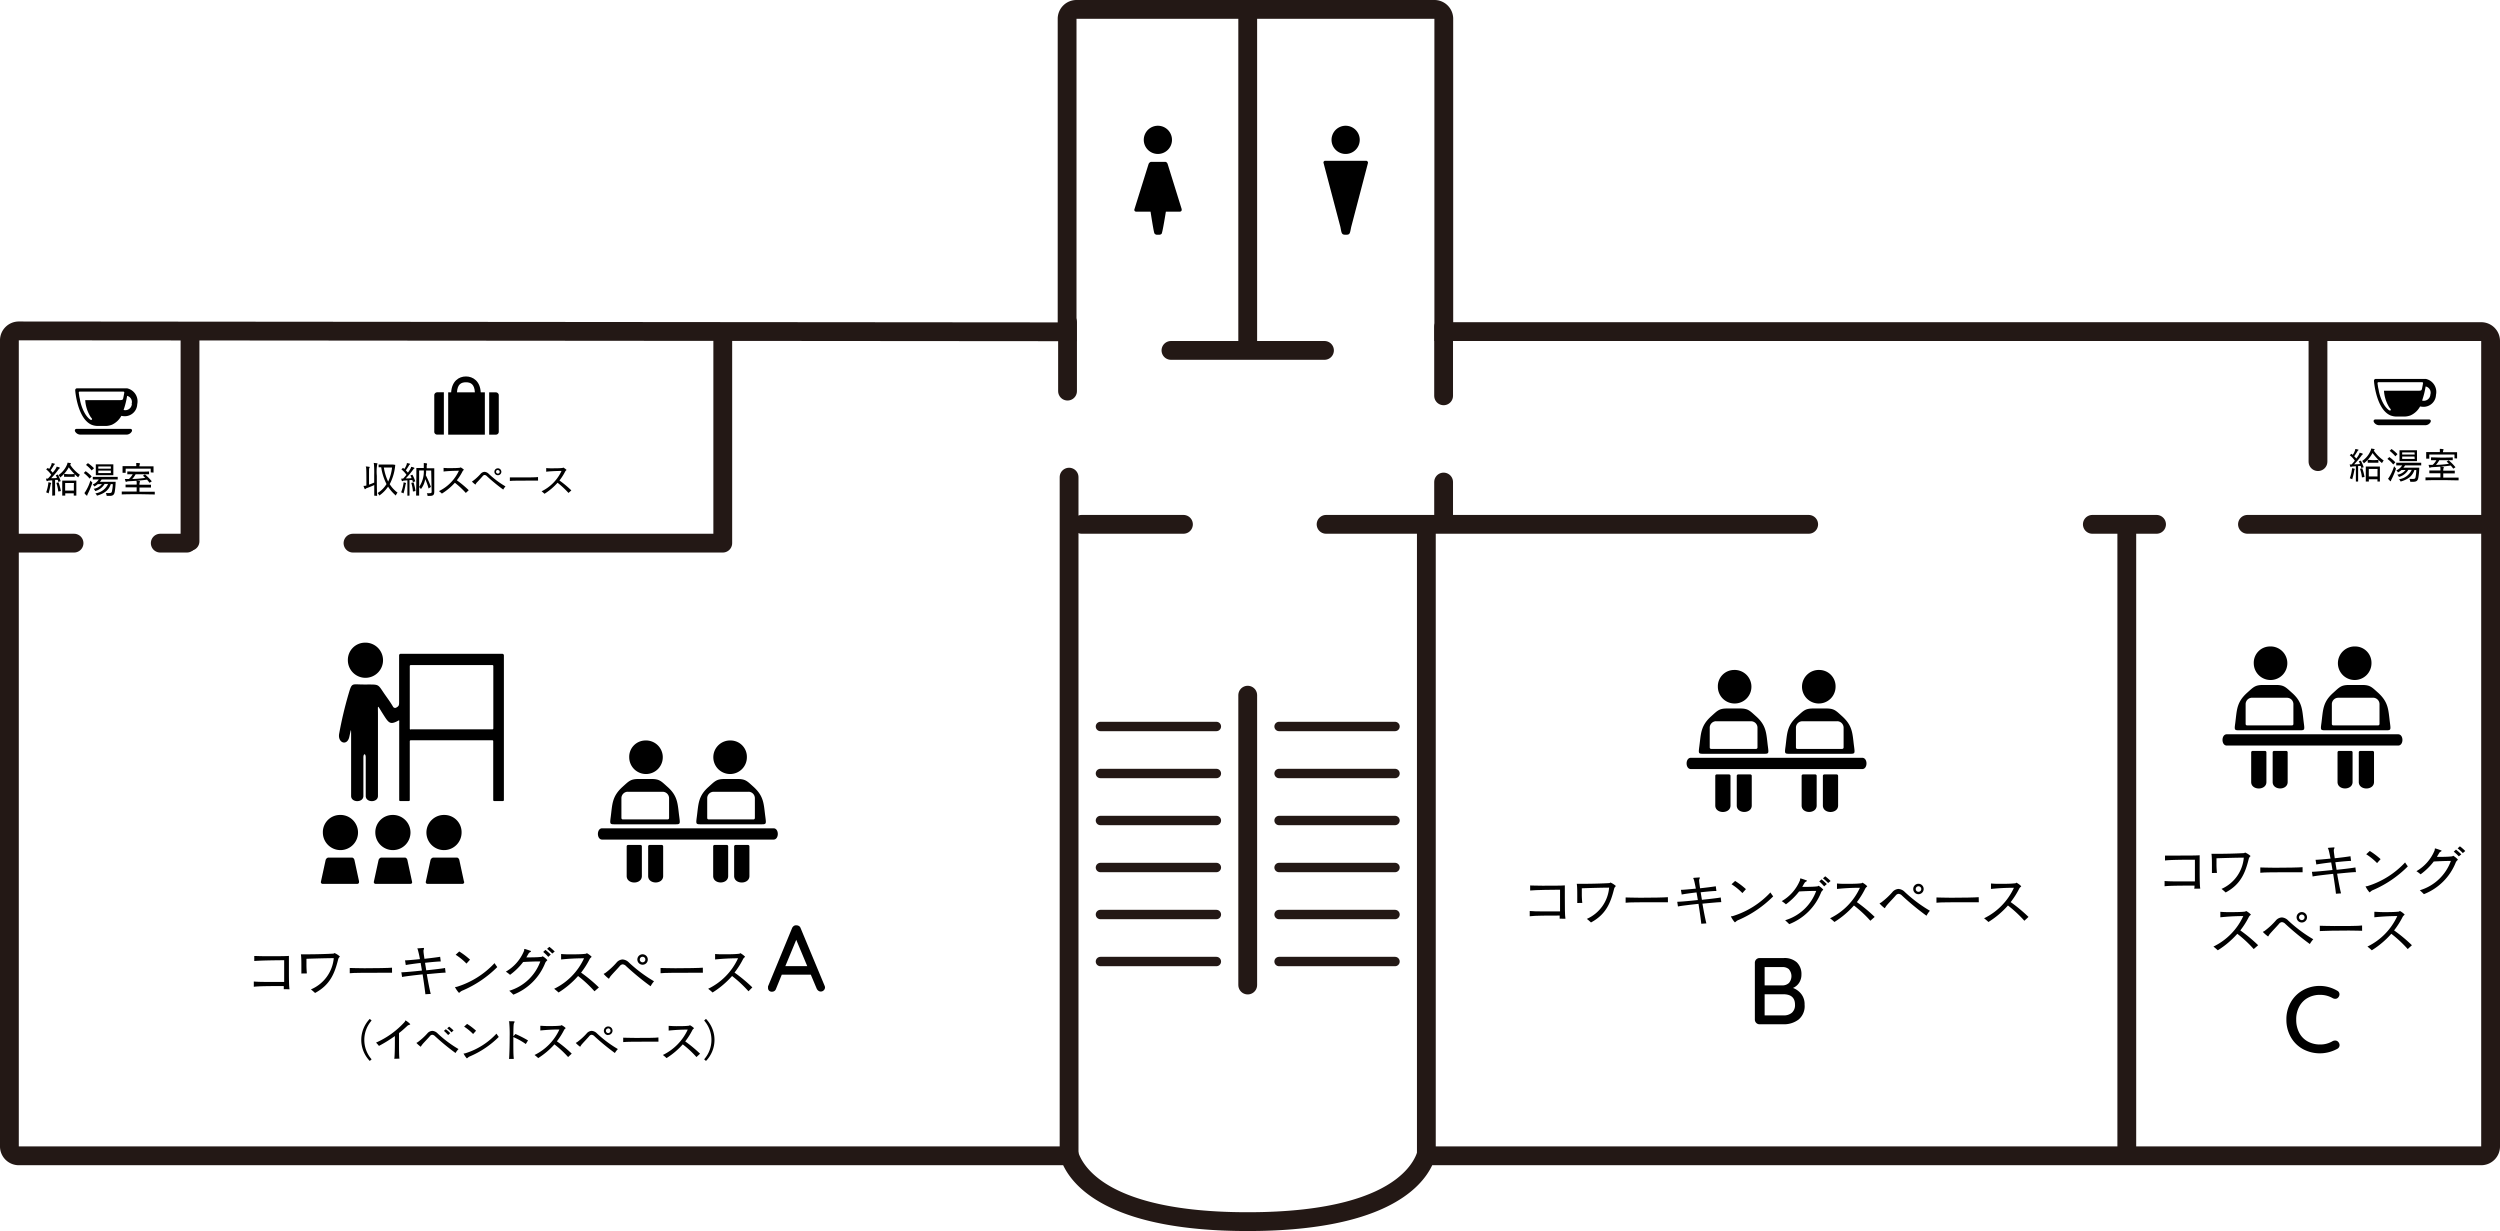 <svg viewBox="0 0 531.81 261.87" xmlns="http://www.w3.org/2000/svg"><path d="m305.13 4v68.54h222.68v171.33h-226.06s-.73 14-36.33 14-36.33-14-36.33-14h-225.09v-171.48l225 .19v-68.58h76.11m0-4h-76.11a4 4 0 0 0 -4 4v64.58l-221-.19a4 4 0 0 0 -4 4v171.48a4 4 0 0 0 4 4h222.16c2.53 5.29 11 14 39.26 14s36.73-8.71 39.25-14h223.14a4 4 0 0 0 4-4v-171.33a4 4 0 0 0 -4-4h-218.68v-64.54a4 4 0 0 0 -4-4z" fill="#231815"/><g fill="none" stroke="#231815" stroke-linecap="round"><path d="m249.09 74.54h32.66" stroke-miterlimit="10" stroke-width="4"/><path d="m230.09 111.54h21.66" stroke-miterlimit="10" stroke-width="4"/><path d="m3.09 115.54h12.66" stroke-miterlimit="10" stroke-width="4"/><path d="m34.09 115.54h5.66" stroke-miterlimit="10" stroke-width="4"/><path d="m75.09 115.54h78.66v-43.15" stroke-linejoin="round" stroke-width="4"/><path d="m234.09 154.54h24.66" stroke-miterlimit="10" stroke-width="2"/><path d="m234.09 164.54h24.66" stroke-miterlimit="10" stroke-width="2"/><path d="m234.09 174.54h24.66" stroke-miterlimit="10" stroke-width="2"/><path d="m234.09 184.54h24.66" stroke-miterlimit="10" stroke-width="2"/><path d="m234.09 194.54h24.66" stroke-miterlimit="10" stroke-width="2"/><path d="m234.09 204.54h24.66" stroke-miterlimit="10" stroke-width="2"/><path d="m272.09 154.54h24.66" stroke-miterlimit="10" stroke-width="2"/><path d="m272.09 164.54h24.66" stroke-miterlimit="10" stroke-width="2"/><path d="m272.09 174.54h24.66" stroke-miterlimit="10" stroke-width="2"/><path d="m272.09 184.54h24.66" stroke-miterlimit="10" stroke-width="2"/><path d="m272.09 194.54h24.66" stroke-miterlimit="10" stroke-width="2"/><path d="m272.09 204.54h24.66" stroke-miterlimit="10" stroke-width="2"/><path d="m445.09 111.54h13.66" stroke-miterlimit="10" stroke-width="4"/><path d="m478.09 111.54h49.66" stroke-miterlimit="10" stroke-width="4"/><path d="m282.09 111.54h102.66" stroke-miterlimit="10" stroke-width="4"/><path d="m265.42 2.88v70.66" stroke-miterlimit="10" stroke-width="4"/><path d="m227.09 68.54v14.66" stroke-miterlimit="10" stroke-width="4"/><path d="m307.09 69.54v14.66" stroke-miterlimit="10" stroke-width="4"/><path d="m493.09 71.54v26.66" stroke-miterlimit="10" stroke-width="4"/><path d="m307.09 102.54v7.66" stroke-miterlimit="10" stroke-width="4"/><path d="m265.42 147.88v61.66" stroke-miterlimit="10" stroke-width="4"/><path d="m452.42 112.5v131.66" stroke-miterlimit="10" stroke-width="4"/><path d="m227.42 101.5v143.66" stroke-miterlimit="10" stroke-width="4"/><path d="m303.42 112.5v133.66" stroke-miterlimit="10" stroke-width="4"/><path d="m40.42 71.5v43.66" stroke-miterlimit="10" stroke-width="4"/></g><path d="m105.44 83.46h-1.38v9h1.44a.61.61 0 0 0 .6-.63v-7.83a.65.65 0 0 0 -.66-.54z"/><path d="m99.12 80.08c-1.51 0-3 1-3.15 3.38h-.63v9h7.8v-9h-.88c-.12-2.38-1.64-3.38-3.14-3.38zm-1.91 3.38c.1-1.73.89-2.14 1.91-2.14s1.8.41 1.9 2.14z"/><path d="m92.38 84v7.77a.61.61 0 0 0 .6.68h1.44v-9h-1.42a.65.65 0 0 0 -.62.55z"/><path d="m27.69 91.23h-11.36c-.37 0-.51.28-.32.61a1.31 1.31 0 0 0 1 .61h9.99a1.31 1.31 0 0 0 1-.61c.2-.33.05-.61-.31-.61z"/><path d="m27.06 82.61h-.26-10.47a.38.38 0 0 0 -.33.39c0 .25.5 6.07 3.49 7.36a3.76 3.76 0 0 0 1.19.25h1 .87a3.94 3.94 0 0 0 1.26-.26 4.31 4.31 0 0 0 2-1.89 4.09 4.09 0 0 0 .76.08 2.64 2.64 0 0 0 2.62-2.54 2.84 2.84 0 0 0 -2.13-3.39zm-1.06 2.45a2.22 2.22 0 0 1 -.44.06h-7.43a7.59 7.59 0 0 0 1.14 3.56c.11.16.35.38.31.52s-.12.12-.2.12a.37.37 0 0 1 -.21-.08c-1.36-1-2-3.3-2.15-4.14 0-.12-.12-.56-.15-.76-.06-.38-.12-.85-.12-.85s.05-.19.17-.19h9.28c.14 0 .25.08.24.2s-.2 1.1-.25 1.29-.19.27-.19.27zm2.05.86a1.4 1.4 0 0 1 -1.76 1.29 17.68 17.68 0 0 0 .75-3 1.34 1.34 0 0 1 .96 1.71z"/><path d="m516.69 89.23h-11.36c-.37 0-.51.28-.32.61a1.31 1.31 0 0 0 1 .61h10a1.31 1.31 0 0 0 1-.61c.19-.33.04-.61-.32-.61z"/><path d="m516.06 80.61h-.26-10.47a.38.38 0 0 0 -.33.39c0 .25.5 6.07 3.49 7.36a3.76 3.76 0 0 0 1.19.25h1 .87a3.94 3.94 0 0 0 1.26-.26 4.31 4.31 0 0 0 2-1.89 4.09 4.09 0 0 0 .76.08 2.64 2.64 0 0 0 2.62-2.54 2.84 2.84 0 0 0 -2.13-3.39zm-1.06 2.45a2.22 2.22 0 0 1 -.44.06h-7.43a7.59 7.59 0 0 0 1.14 3.56c.11.16.35.38.31.52s-.12.12-.2.12a.37.37 0 0 1 -.21-.08c-1.36-1-2-3.3-2.15-4.14 0-.12-.12-.56-.15-.76-.06-.38-.12-.85-.12-.85s.05-.19.17-.19h9.28c.14 0 .25.08.24.2s-.2 1.1-.25 1.29-.19.27-.19.27zm2 .86a1.4 1.4 0 0 1 -1.76 1.29 17.68 17.68 0 0 0 .75-3 1.34 1.34 0 0 1 1.01 1.71z"/><path d="m246.31 32.75a3 3 0 1 0 -3-3 3 3 0 0 0 3 3z"/><path d="m251.39 44.54-3-9.64c-.15-.44-.47-.47-.47-.47h-3.09a.77.77 0 0 0 -.52.52l-3 9.6a.34.34 0 0 0 .06.32.36.36 0 0 0 .29.15h3.09s.66 4.35.82 4.61a.64.64 0 0 0 .63.3h.32a.69.69 0 0 0 .58-.2c.2-.23.91-4.71.91-4.71h2.99a.37.37 0 0 0 .36-.48z"/><path d="m286.25 32.75a3 3 0 1 0 -3-3 3 3 0 0 0 3 3z"/><path d="m290.9 34.35a.36.36 0 0 0 -.3-.15h-8.7a.35.35 0 0 0 -.29.15.34.34 0 0 0 -.06.32l3.58 13.59c.24 1.18.21 1.67 1 1.67h.31c.77 0 .73-.41 1-1.67l3.56-13.59a.37.37 0 0 0 -.1-.32z"/><path d="m128.09 176.2h36.46c1.21 0 1.21 2.4 0 2.4h-36.46c-1.2 0-1.2-2.4 0-2.4zm27.44-18.68a3.57 3.57 0 1 0 3.35 3.56 3.47 3.47 0 0 0 -3.35-3.56zm6 17.83c1.5 0 1.5.1 1.28-1.59-.36-2.67-.25-4.31-2.49-6.36-1.37-1.23-1.71-1.69-3.44-1.69h-2.73c-1.73 0-2.07.46-3.43 1.69-2.25 2-2.13 3.69-2.49 6.36-.22 1.69-.22 1.59 1.28 1.59zm-2.28-6.92h-7.48a1.38 1.38 0 0 0 -1.33 1.42v4.15a.3.3 0 0 0 .29.31h9.55a.3.3 0 0 0 .3-.31v-4.16a1.38 1.38 0 0 0 -1.33-1.42zm-.13 11.31h-2.64a.32.32 0 0 0 -.31.32v6.29c0 1.84 3.25 1.84 3.25 0v-6.29a.31.31 0 0 0 -.3-.32zm-4.55 0h-2.57a.3.3 0 0 0 -.29.32v6.29c0 1.83 3.19 1.83 3.19 0v-6.29a.3.3 0 0 0 -.28-.32zm-17.37-22.22a3.57 3.57 0 1 1 -3.35 3.56 3.47 3.47 0 0 1 3.35-3.56zm-6 17.83c-1.5 0-1.5.1-1.28-1.59.35-2.67.24-4.31 2.49-6.36 1.37-1.23 1.71-1.69 3.44-1.69h2.72c1.73 0 2.07.46 3.44 1.69 2.25 2 2.13 3.69 2.49 6.36.22 1.69.22 1.59-1.28 1.59zm2.28-6.92h7.52a1.38 1.38 0 0 1 1.33 1.42v4.15a.3.3 0 0 1 -.29.31h-9.55a.3.3 0 0 1 -.3-.31v-4.16a1.38 1.38 0 0 1 1.33-1.42zm.12 11.31h2.65a.3.3 0 0 1 .29.32v6.29c0 1.84-3.23 1.84-3.23 0v-6.29a.3.3 0 0 1 .29-.32zm4.56 0h2.61a.31.31 0 0 1 .3.32v6.29c0 1.83-3.19 1.83-3.19 0v-6.29a.3.3 0 0 1 .28-.32z" fill-rule="evenodd"/><path d="m359.69 161.2h36.45c1.21 0 1.21 2.4 0 2.4h-36.45c-1.21 0-1.21-2.4 0-2.4zm27.43-18.68a3.57 3.57 0 1 0 3.35 3.56 3.47 3.47 0 0 0 -3.35-3.56zm6 17.83c1.5 0 1.5.1 1.28-1.59-.35-2.67-.25-4.31-2.49-6.36-1.37-1.23-1.71-1.69-3.44-1.69h-2.73c-1.73 0-2.07.46-3.43 1.69-2.25 2-2.13 3.69-2.48 6.36-.23 1.69-.23 1.59 1.28 1.59zm-2.28-6.92h-7.48a1.37 1.37 0 0 0 -1.32 1.42v4.15a.29.29 0 0 0 .28.31h9.56a.31.31 0 0 0 .3-.31v-4.16a1.39 1.39 0 0 0 -1.34-1.42zm-.13 11.31h-2.64a.31.31 0 0 0 -.3.32v6.29c0 1.84 3.24 1.84 3.24 0v-6.29a.31.31 0 0 0 -.3-.32zm-4.55 0h-2.62a.3.3 0 0 0 -.29.32v6.29c0 1.83 3.2 1.83 3.2 0v-6.29a.3.3 0 0 0 -.29-.32zm-17.38-22.22a3.57 3.57 0 1 1 -3.35 3.56 3.46 3.46 0 0 1 3.35-3.56zm-6 17.83c-1.51 0-1.51.1-1.29-1.59.36-2.67.24-4.31 2.49-6.36 1.37-1.23 1.71-1.69 3.44-1.69h2.72c1.73 0 2.07.46 3.44 1.69 2.25 2 2.14 3.69 2.49 6.36.22 1.69.22 1.59-1.28 1.59zm2.27-6.92h7.49a1.37 1.37 0 0 1 1.32 1.42v4.15a.3.3 0 0 1 -.29.31h-9.57a.3.3 0 0 1 -.3-.31v-4.16a1.38 1.38 0 0 1 1.33-1.42zm.12 11.31h2.66a.31.31 0 0 1 .29.32v6.29c0 1.84-3.24 1.84-3.24 0v-6.29a.3.3 0 0 1 .29-.32zm4.57 0h2.6a.31.31 0 0 1 .3.32v6.29c0 1.83-3.19 1.83-3.19 0v-6.29a.3.3 0 0 1 .29-.32z" fill-rule="evenodd"/><path d="m473.69 156.2h36.45c1.22 0 1.22 2.4 0 2.4h-36.45c-1.21 0-1.21-2.4 0-2.4zm27.43-18.68a3.57 3.57 0 1 0 3.35 3.56 3.47 3.47 0 0 0 -3.35-3.56zm6 17.83c1.5 0 1.5.1 1.28-1.59-.35-2.67-.25-4.31-2.48-6.36-1.38-1.23-1.72-1.69-3.44-1.69h-2.74c-1.73 0-2.07.46-3.43 1.69-2.25 2-2.13 3.69-2.48 6.36-.23 1.69-.23 1.59 1.28 1.59zm-2.28-6.92h-7.48a1.37 1.37 0 0 0 -1.32 1.42v4.15a.3.3 0 0 0 .29.31h9.55a.31.31 0 0 0 .3-.31v-4.16a1.38 1.38 0 0 0 -1.34-1.42zm-.13 11.31h-2.64a.31.31 0 0 0 -.3.32v6.29c0 1.84 3.24 1.84 3.24 0v-6.29a.31.31 0 0 0 -.3-.32zm-4.55 0h-2.62a.31.31 0 0 0 -.29.32v6.29c0 1.83 3.2 1.83 3.2 0v-6.29a.3.3 0 0 0 -.29-.32zm-17.38-22.22a3.57 3.57 0 1 1 -3.35 3.56 3.46 3.46 0 0 1 3.35-3.56zm-6 17.83c-1.51 0-1.51.1-1.28-1.59.35-2.67.23-4.31 2.48-6.36 1.38-1.23 1.72-1.69 3.44-1.69h2.72c1.73 0 2.07.46 3.45 1.69 2.25 2 2.13 3.69 2.48 6.36.22 1.69.22 1.59-1.28 1.59zm2.27-6.92h7.49a1.37 1.37 0 0 1 1.32 1.42v4.15a.3.3 0 0 1 -.29.31h-9.57a.3.3 0 0 1 -.3-.31v-4.16a1.38 1.38 0 0 1 1.33-1.42zm.12 11.31h2.66a.3.3 0 0 1 .29.32v6.29c0 1.84-3.24 1.84-3.24 0v-6.29a.31.31 0 0 1 .29-.32zm4.57 0h2.6a.31.31 0 0 1 .3.32v6.29c0 1.83-3.19 1.83-3.19 0v-6.29a.3.3 0 0 1 .29-.32z" fill-rule="evenodd"/><path d="m77.62 136.71a3.74 3.74 0 1 1 -3.62 3.74 3.66 3.66 0 0 1 3.59-3.74zm9.75 18.44h17.39a.19.19 0 0 0 .18-.2v-13.26a.19.19 0 0 0 -.18-.21h-17.39a.2.2 0 0 0 -.2.21v13.31a.2.2 0 0 0 .2.2zm17.39 2.32h-17.39a.21.21 0 0 0 -.2.21v12.52a.2.2 0 0 1 -.19.2h-1.86a.2.2 0 0 1 -.2-.2v-16.32c0-.81.12-.73-.52-.41-1.5.73-1.79.22-3-1.69s-1-1.94-1 .13v17.41c0 1.47-2.6 1.47-2.6 0v-8.18c0-.92-.5-.92-.5 0v8.18c0 1.47-2.61 1.47-2.61 0v-12.6c0-2 0-1.7-.39.06-.47 2-2.51 1.25-2.15-.71a83 83 0 0 1 2-8.46c.73-2.48.66-2 3.16-2h.83c2.57 0 2.23-.06 3.68 2.06.7 1 1.17 1.62 1.77 2.63a.51.51 0 0 0 .79.17c.56-.3.52-.58.52-1.38v-9.67a.33.33 0 0 1 .32-.34h21.63a.34.34 0 0 1 .34.34v30.78a.2.2 0 0 1 -.2.2h-1.88a.2.2 0 0 1 -.19-.2v-12.52a.2.2 0 0 0 -.18-.21zm-10.16 15.89a3.74 3.74 0 1 0 3.59 3.74 3.66 3.66 0 0 0 -3.59-3.74zm-22.35 0a3.74 3.74 0 1 1 -3.57 3.74 3.65 3.65 0 0 1 3.57-3.74zm11.18 0a3.74 3.74 0 1 1 -3.59 3.74 3.68 3.68 0 0 1 3.59-3.74z" fill-rule="evenodd"/><path d="m76.39 187.54-1-4.64c-.15-.44-.47-.47-.47-.47h-5.13a.77.77 0 0 0 -.52.52l-1 4.6a.34.34 0 0 0 .06.32.36.36 0 0 0 .29.15h7.38a.37.37 0 0 0 .36-.48z"/><path d="m87.65 187.54-1-4.64c-.15-.44-.47-.47-.47-.47h-5.13a.77.77 0 0 0 -.52.52l-1 4.6a.37.37 0 0 0 .06.32.4.4 0 0 0 .3.15h7.44a.38.38 0 0 0 .29-.15.38.38 0 0 0 .03-.33z"/><path d="m98.7 187.54-1-4.64c-.15-.44-.47-.47-.47-.47h-5.12a.78.78 0 0 0 -.53.52l-1 4.6a.37.37 0 0 0 .06.32.38.38 0 0 0 .3.15h7.43a.37.37 0 0 0 .36-.48z"/><path d="m60.36 210.42a5 5 0 0 0 0-.66c-2.32 0-5.25 0-6.37.15v-1.12c.56.06 1.69.09 3 .09h3.46c0-.59 0-1.25 0-1.89 0-1.06 0-2.09 0-2.73-1.24 0-5.28.05-6.36.17v-1.07c.42 0 1.45.05 2.61.05 1.91 0 4.19 0 4.76-.07v2.59c0 1.81 0 3.84.13 4.51z"/><path d="m64.11 207.09c0-.42 0-.94 0-1.48 0-.92 0-1.93-.1-2.6h.86c2 0 4.51-.06 6-.15.19 0 .2-.12.3-.12a3.92 3.92 0 0 1 1.13.73c0 .09-.25.17-.37.63-.73 2.93-1.69 5.4-4.91 7.13-.26-.25-.59-.53-.88-.76a8 8 0 0 0 4.86-6.65c-1.07 0-3.94.07-5.81.14v1.25a18.25 18.25 0 0 0 .09 1.86z"/><path d="m83.4 206.93c-.37 0-1.5 0-2.83 0-2.4 0-5.49 0-6.17.1v-1.12c.39 0 1.66.06 3.14.06 2.34 0 5.19-.05 5.85-.12z"/><path d="m90.49 211.5c-.07-.68-.3-2.4-.59-4.23-1.89.2-3.77.43-4.37.56l-.15-1c.6 0 2.45-.16 4.37-.37-.07-.51-.18-1.08-.27-1.62-1.36.16-2.65.34-3.16.45l-.16-1c.5 0 1.78-.12 3.17-.26a20.71 20.71 0 0 0 -.45-2c0-.1-.11-.17-.11-.23s0-.05 1.28-.15c.08 0 .13 0 .13.09a.35.35 0 0 1 0 .17.74.74 0 0 0 -.09.43c0 .24.08.83.2 1.62 1.45-.16 2.84-.34 3.34-.43l.13 1h-.07c-.56 0-1.88.12-3.28.28.09.49.17 1 .26 1.6 1.73-.18 3.47-.38 4-.5l.12 1h-.06c-.58 0-2.19.16-3.94.32.31 1.78.65 3.52.84 4.2z"/><path d="m98.47 210.68a1.69 1.69 0 0 0 -.6.36c-.12.1-.18.16-.24.16a5.17 5.17 0 0 1 -.83-1.2c0-.09.19 0 .5-.12a18.35 18.35 0 0 0 7.9-5c.14.24.39.57.58.84a23.54 23.54 0 0 1 -7.31 4.96zm.76-5.7a12.66 12.66 0 0 0 -2.3-1.88l.76-.7a15.63 15.63 0 0 1 2.3 1.74z"/><path d="m108.33 210.76a10.09 10.09 0 0 0 6.61-6.24c-1.43 0-2.83.07-3.65.12a13.7 13.7 0 0 1 -2.79 2.73 8.07 8.07 0 0 0 -.89-.68 9.05 9.05 0 0 0 3.86-4.41c.08-.25 0-.41.12-.41a.07.07 0 0 1 .06 0c.36.1.83.26 1.12.37.12 0 .18.08.18.14s-.06.11-.17.16a.79.79 0 0 0 -.39.4c-.15.24-.28.48-.42.72.89 0 2.27 0 3.1-.1.27 0 .29-.14.36-.14a3.89 3.89 0 0 1 1 .81c0 .13-.27.21-.45.61a12 12 0 0 1 -6.78 6.75 12.28 12.28 0 0 0 -.87-.83zm8.3-7.21a9.73 9.73 0 0 0 -1.08-1.05l.48-.44a12.91 12.91 0 0 1 1.13 1zm.85-.71a12 12 0 0 0 -1.1-1l.48-.43a11.36 11.36 0 0 1 1.14 1z"/><path d="m126.46 210.87a25.71 25.71 0 0 0 -3.49-3.25 18.86 18.86 0 0 1 -4.15 3.51 10.08 10.08 0 0 0 -.94-.79 13.42 13.42 0 0 0 6.36-6.49 48.68 48.68 0 0 0 -4.88.25v-1.16a19.41 19.41 0 0 0 2 .07c1 0 2.26 0 3.16-.11.23 0 .24-.13.33-.13a4.05 4.05 0 0 1 1 .75c0 .1-.25.19-.42.51a17.38 17.38 0 0 1 -1.82 2.87 32.48 32.48 0 0 1 3.79 3.15z"/><path d="m138.4 209.8a57.4 57.4 0 0 1 -5.21-4.28 1.13 1.13 0 0 0 -.73-.38.87.87 0 0 0 -.6.34c-.5.59-1.33 1.43-1.82 2a3.29 3.29 0 0 0 -.36.48c-.08.15-.12.23-.18.23a6.87 6.87 0 0 1 -1.08-1c0-.07.16-.09.35-.22a15.38 15.38 0 0 0 2.37-2.19 1.8 1.8 0 0 1 1.3-.68 2.08 2.08 0 0 1 1.34.64 30 30 0 0 0 5.35 4 5.52 5.52 0 0 0 -.73 1.06zm-1.7-4.58a1.11 1.11 0 1 1 1.1-1.1 1.1 1.1 0 0 1 -1.1 1.1zm0-1.69a.59.59 0 1 0 .58.59.58.58 0 0 0 -.58-.59z"/><path d="m149.52 206.93c-.37 0-1.5 0-2.83 0-2.4 0-5.49 0-6.17.1v-1.12c.39 0 1.66.06 3.14.06 2.34 0 5.19-.05 5.85-.12z"/><path d="m159.22 210.87a25.71 25.71 0 0 0 -3.49-3.25 18.86 18.86 0 0 1 -4.15 3.51 10.08 10.08 0 0 0 -.94-.79 13.42 13.42 0 0 0 6.36-6.49 48.68 48.68 0 0 0 -4.88.25v-1.16a19.41 19.41 0 0 0 1.88.06c1.05 0 2.26 0 3.16-.11.23 0 .24-.13.33-.13a4.05 4.05 0 0 1 1 .75c0 .1-.25.19-.42.51a17.38 17.38 0 0 1 -1.82 2.87 32.48 32.48 0 0 1 3.79 3.15z"/><path d="m175.5 210a.87.87 0 0 1 -.27.66.85.85 0 0 1 -.63.26.79.79 0 0 1 -.51-.17 1.1 1.1 0 0 1 -.37-.47l-1.24-2.94h-6.18l-1.22 3a.89.89 0 0 1 -.33.46.88.88 0 0 1 -.51.16.84.84 0 0 1 -.64-.22.78.78 0 0 1 -.22-.6 2 2 0 0 1 0-.32l5.1-12.36a1.12 1.12 0 0 1 .39-.49.84.84 0 0 1 .57-.13 1 1 0 0 1 .54.16.89.89 0 0 1 .34.46l5.08 12.2a1.21 1.21 0 0 1 .1.34zm-8.44-4.48h4.66l-2.34-5.6z"/><path d="m78.66 225.69a6.44 6.44 0 0 1 0-8.95l.39.35a6.26 6.26 0 0 0 0 8.25z"/><path d="m83.88 225.23c.08-.58.12-2.15.12-3.57 0-.45 0-.89 0-1.27a28.21 28.21 0 0 1 -3.39 2.1 6.62 6.62 0 0 0 -.62-.7 18 18 0 0 0 6.09-4.4c.12-.17.12-.32.19-.32a4.3 4.3 0 0 1 1 .79c0 .06-.07.11-.18.14a1.12 1.12 0 0 0 -.54.32c-.52.48-1.08 1-1.67 1.43v1.82c0 1.37 0 3 .09 3.63z"/><path d="m96.9 224a47.88 47.88 0 0 1 -4.34-3.56 1 1 0 0 0 -.61-.32.7.7 0 0 0 -.5.29c-.42.49-1.11 1.19-1.52 1.66-.13.16-.22.28-.3.4s-.09.19-.14.19a6.07 6.07 0 0 1 -.9-.79c0-.06.13-.08.29-.19a13.15 13.15 0 0 0 2-1.82 1.49 1.49 0 0 1 1.08-.57 1.72 1.72 0 0 1 1.12.53 24.55 24.55 0 0 0 4.46 3.34 4.26 4.26 0 0 0 -.64.84zm-1.57-3.82a9.45 9.45 0 0 0 -.9-.89l.41-.35a9.29 9.29 0 0 1 .94.83zm.71-.57a5.69 5.69 0 0 0 -.91-.86l.41-.36a8.78 8.78 0 0 1 .94.81z"/><path d="m100 224.7a1.61 1.61 0 0 0 -.49.3c-.11.09-.15.14-.2.14a4.28 4.28 0 0 1 -.69-1c0-.07.16 0 .42-.1a15.14 15.14 0 0 0 6.57-4.16c.12.2.33.48.49.7a19.62 19.62 0 0 1 -6.1 4.12zm.64-4.74a10.88 10.88 0 0 0 -1.91-1.57l.63-.58a13 13 0 0 1 1.91 1.45z"/><path d="m108.29 225.27c.08-1 .13-3.05.13-4.83a27.57 27.57 0 0 0 -.1-3c0-.07-.07-.15-.07-.19s0 0 .09 0c1.09 0 1.13 0 1.13.13a.31.31 0 0 1 -.07.15c-.13.21-.18.29-.2 2.91l.45-.49a25.07 25.07 0 0 1 2.67 1.37l-.47.77a14.61 14.61 0 0 0 -2.65-1.48v1.2c0 1.38 0 2.77.11 3.44z"/><path d="m120.85 224.86a21.28 21.28 0 0 0 -2.91-2.7 16.17 16.17 0 0 1 -3.45 2.92 9.72 9.72 0 0 0 -.78-.66 11.23 11.23 0 0 0 5.29-5.42 39.19 39.19 0 0 0 -4.06.21v-1c.35 0 .94.06 1.61.06.88 0 1.89 0 2.64-.09.19 0 .2-.11.27-.11a3.36 3.36 0 0 1 .87.62c0 .09-.21.16-.35.43a14.26 14.26 0 0 1 -1.52 2.39 28 28 0 0 1 3.16 2.62z"/><path d="m130.8 224a47.88 47.88 0 0 1 -4.34-3.56 1 1 0 0 0 -.61-.32.7.7 0 0 0 -.5.29c-.42.49-1.1 1.19-1.51 1.66a2.58 2.58 0 0 0 -.3.4c-.07.11-.1.19-.15.19a6.07 6.07 0 0 1 -.9-.79c0-.06.13-.08.29-.19a13.15 13.15 0 0 0 2-1.82 1.49 1.49 0 0 1 1.08-.57 1.72 1.72 0 0 1 1.12.53 24.55 24.55 0 0 0 4.46 3.34 4.26 4.26 0 0 0 -.64.84zm-1.42-3.81a.92.92 0 1 1 .92-.92.92.92 0 0 1 -.92.89zm0-1.41a.49.49 0 1 0 .49.49.49.49 0 0 0 -.49-.52z"/><path d="m140.07 221.59c-.31 0-1.25 0-2.36 0-2 0-4.57 0-5.14.09v-.94c.33 0 1.39.05 2.61.05 1.95 0 4.33 0 4.88-.1z"/><path d="m148.15 224.86a21.28 21.28 0 0 0 -2.91-2.7 15.92 15.92 0 0 1 -3.45 2.92 9.72 9.72 0 0 0 -.78-.66 11.23 11.23 0 0 0 5.29-5.4 39.34 39.34 0 0 0 -4.06.21v-1c.35 0 .94.06 1.61.06.88 0 1.89 0 2.64-.09.19 0 .2-.11.27-.11a3.36 3.36 0 0 1 .87.62c0 .09-.21.16-.35.43a14.26 14.26 0 0 1 -1.52 2.39 28 28 0 0 1 3.16 2.62z"/><path d="m149.79 225.34a6.26 6.26 0 0 0 0-8.25l.39-.35a6.44 6.44 0 0 1 0 8.95z"/><path d="m331.78 195.42c0-.16 0-.38 0-.66-2.32 0-5.25 0-6.37.15v-1.12c.56.06 1.69.09 3 .09h3.45c0-.59 0-1.25 0-1.89 0-1.06 0-2.09 0-2.73-1.24 0-5.28.05-6.36.17v-1.07c.42 0 1.45.05 2.61.05 1.91 0 4.19 0 4.77-.07v2.59c0 1.81 0 3.84.13 4.51z"/><path d="m335.52 192.09c0-.42 0-.94 0-1.48 0-.92 0-1.93-.1-2.6h.87c2 0 4.51-.06 6-.15.19 0 .2-.12.3-.12a4 4 0 0 1 1.14.73c0 .09-.26.17-.38.63-.73 2.93-1.69 5.4-4.91 7.13a10.92 10.92 0 0 0 -.88-.76 8 8 0 0 0 4.74-6.65c-1.07 0-3.93.07-5.81.14v1.25a15.94 15.94 0 0 0 .1 1.86z"/><path d="m354.81 191.93c-.37 0-1.49 0-2.83 0-2.39 0-5.49 0-6.17.1v-1.12c.39 0 1.66.06 3.14.06 2.34 0 5.19-.05 5.85-.12z"/><path d="m361.9 196.5c-.06-.68-.3-2.4-.59-4.23-1.88.2-3.77.43-4.37.56l-.15-1c.6 0 2.46-.16 4.38-.37-.08-.51-.18-1.08-.28-1.62-1.36.16-2.65.34-3.15.45l-.17-1c.5 0 1.78-.12 3.18-.26-.2-1-.35-1.74-.46-2 0-.1-.11-.17-.11-.23s0-.05 1.28-.15c.08 0 .13 0 .13.09a.35.35 0 0 1 -.05.17.74.74 0 0 0 -.09.43c0 .24.08.83.2 1.62 1.45-.16 2.84-.34 3.34-.43l.13 1h-.07c-.56 0-1.87.12-3.28.28.09.49.17 1 .27 1.6 1.72-.18 3.46-.38 4-.5l.12 1h-.06c-.59 0-2.2.16-3.95.32.31 1.78.65 3.52.84 4.2z"/><path d="m369.88 195.68a1.69 1.69 0 0 0 -.6.36c-.12.1-.18.16-.24.16a5.17 5.17 0 0 1 -.83-1.24c0-.09.19 0 .5-.12a18.29 18.29 0 0 0 7.9-5c.14.24.39.57.59.84a23.7 23.7 0 0 1 -7.32 5zm.77-5.7a12.71 12.71 0 0 0 -2.31-1.88l.76-.7a15.63 15.63 0 0 1 2.3 1.74z"/><path d="m379.74 195.76a10.07 10.07 0 0 0 6.61-6.24c-1.43 0-2.83.07-3.64.12a14 14 0 0 1 -2.8 2.73 8.07 8.07 0 0 0 -.89-.68 9.08 9.08 0 0 0 3.87-4.41c.07-.25 0-.41.12-.41h.06c.36.1.82.26 1.11.37.12 0 .18.08.18.14s-.06.11-.17.16a.83.83 0 0 0 -.39.4c-.15.24-.28.48-.42.72.9 0 2.28 0 3.1-.1.27 0 .29-.14.36-.14a3.89 3.89 0 0 1 1 .81c0 .13-.27.21-.45.61a12 12 0 0 1 -6.78 6.75 12.28 12.28 0 0 0 -.87-.83zm8.3-7.21a9.73 9.73 0 0 0 -1.04-1.05l.48-.44a12.91 12.91 0 0 1 1.13 1zm.85-.71a12 12 0 0 0 -1.1-1l.48-.43a10.35 10.35 0 0 1 1.14 1z"/><path d="m397.87 195.87a25.71 25.71 0 0 0 -3.49-3.25 18.86 18.86 0 0 1 -4.15 3.51 11.43 11.43 0 0 0 -.93-.79 13.44 13.44 0 0 0 6.35-6.49 48.68 48.68 0 0 0 -4.88.25v-1.16a19.06 19.06 0 0 0 1.94.07c1.05 0 2.27 0 3.16-.11.23 0 .24-.13.33-.13a4.05 4.05 0 0 1 1 .75c0 .1-.25.19-.42.51a17.38 17.38 0 0 1 -1.78 2.87 32.48 32.48 0 0 1 3.79 3.15z"/><path d="m409.81 194.8a55.85 55.85 0 0 1 -5.2-4.28 1.17 1.17 0 0 0 -.74-.38.87.87 0 0 0 -.6.34c-.5.59-1.33 1.43-1.82 2a4.23 4.23 0 0 0 -.36.48c-.08.15-.12.23-.18.23a6.87 6.87 0 0 1 -1.08-1c0-.07.16-.09.35-.22a15.38 15.38 0 0 0 2.37-2.19 1.82 1.82 0 0 1 1.3-.68 2.06 2.06 0 0 1 1.34.64 30 30 0 0 0 5.35 4 5.52 5.52 0 0 0 -.73 1.06zm-1.7-4.58a1.11 1.11 0 1 1 1.1-1.1 1.11 1.11 0 0 1 -1.1 1.1zm0-1.69a.59.59 0 1 0 .59.59.59.59 0 0 0 -.59-.59z"/><path d="m420.94 191.93c-.38 0-1.5 0-2.84 0-2.4 0-5.49 0-6.17.1v-1.12c.39 0 1.67.06 3.14.06 2.34 0 5.19-.05 5.85-.12z"/><path d="m430.63 195.87a25.71 25.71 0 0 0 -3.49-3.25 18.63 18.63 0 0 1 -4.15 3.51 11.43 11.43 0 0 0 -.93-.79 13.44 13.44 0 0 0 6.35-6.49 48.68 48.68 0 0 0 -4.88.25v-1.16a19.19 19.19 0 0 0 1.94.07c1.05 0 2.26 0 3.17-.11.22 0 .23-.13.32-.13a4.05 4.05 0 0 1 1 .75c0 .1-.25.19-.42.51a17.38 17.38 0 0 1 -1.82 2.87 32.48 32.48 0 0 1 3.79 3.15z"/><path d="m383.17 211.45a3.5 3.5 0 0 1 .71 2.27 3.67 3.67 0 0 1 -1.29 3.17 5.12 5.12 0 0 1 -3.15 1h-5.14a1 1 0 0 1 -1-1v-12.09a1 1 0 0 1 1-1h5.14a3.9 3.9 0 0 1 2.77.9 3.43 3.43 0 0 1 1 2.6 3.17 3.17 0 0 1 -.46 1.71 2.92 2.92 0 0 1 -1.34 1.15 4 4 0 0 1 1.76 1.29zm-2.58-5.24a2 2 0 0 0 -1.43-.49h-3.78v3.9h3.82a2 2 0 0 0 1.36-.53 2.24 2.24 0 0 0 0-2.88zm.59 9.22a2.14 2.14 0 0 0 .66-1.71q0-2.22-2.52-2.22h-3.94v4.5h4a2.61 2.61 0 0 0 1.8-.57z"/><path d="m79.61 105.44c0-.68 0-1.47 0-2.26a15.94 15.94 0 0 1 -1.5.62.66.66 0 0 0 -.3.17c-.08.06-.12.09-.16.09s-.07 0-.09-.09a3 3 0 0 1 -.23-.61s0 0 .12 0a1.81 1.81 0 0 0 .49-.08v-.85c0-1.11 0-2.74-.07-3s-.06-.16-.06-.2 0 0 .08 0a5.69 5.69 0 0 1 .68.08c.06 0 .08 0 .08.08a.48.48 0 0 1 -.07.15c-.08.12-.08.29-.08 1.8v1.76c.33-.12.74-.29 1.1-.44v-1.66a20.62 20.62 0 0 0 -.06-2.32c0-.1-.06-.16-.06-.2s0 0 .08 0c.75.06.75.1.75.14a.35.35 0 0 1 -.07.16 9.68 9.68 0 0 0 -.08 2.43c0 1.28 0 2.91.06 4.27zm4.47-6.55a10.72 10.72 0 0 1 -1.18 4.11 6.73 6.73 0 0 0 1.67 1.8 1.88 1.88 0 0 0 -.37.61 8.43 8.43 0 0 1 -1.65-1.89 7.09 7.09 0 0 1 -1.86 1.89 1.6 1.6 0 0 0 -.37-.53 5.68 5.68 0 0 0 1.9-1.91 11.66 11.66 0 0 1 -1.13-3.57h-.55v-.59h3zm-1.51 3.56a9.5 9.5 0 0 0 .83-3h-1.75a11.07 11.07 0 0 0 .92 3z"/><path d="m85.84 102.8c0-.15 0-.19 0-.19.49.09.51.13.51.16a.58.58 0 0 1 0 .13 1 1 0 0 0 -.09.26 15.87 15.87 0 0 1 -.42 1.8 2.09 2.09 0 0 0 -.51-.22 9 9 0 0 0 .51-1.94zm.82 2.64c0-.75 0-1.75 0-2.5v-.76c-.79.06-.82.06-.93.11a.5.5 0 0 1 -.17.07c-.12 0-.21-.53-.21-.55s0 0 0 0h.4a9.78 9.78 0 0 0 .71-.81 5.19 5.19 0 0 0 -1.08-1.16l.35-.31c.1.07.18.15.28.23a3.67 3.67 0 0 0 .53-1.07c0-.14 0-.18.07-.18a4.19 4.19 0 0 1 .56.13s.07 0 .07.07 0 .07-.08.11a.51.51 0 0 0 -.18.23 11.49 11.49 0 0 1 -.65 1c.15.16.3.32.43.49a4.85 4.85 0 0 0 .67-1.06c0-.13 0-.16.08-.16s.66.13.66.26a.16.16 0 0 1 -.07.11.81.81 0 0 0 -.23.22 17.1 17.1 0 0 1 -1.56 1.86c.4 0 .84 0 1.24-.07a3.49 3.49 0 0 0 -.25-.56l.43-.16a8.07 8.07 0 0 1 .61 1.42l-.52.15c0-.15-.07-.3-.11-.43h-.6v.76 2.55zm1.18-.88a8.09 8.09 0 0 0 -.35-1.84l.48-.11a10.35 10.35 0 0 1 .42 1.85zm3.89-4.47h-1.08c0 .32 0 .65-.07 1a25.14 25.14 0 0 1 1.09 2.48l-.5.35a11.16 11.16 0 0 0 -.72-2 4.62 4.62 0 0 1 -.91 2.12 2 2 0 0 0 -.38-.44 6 6 0 0 0 1-3.52h-1v1.13 4.22h-.64c0-.77.05-3.13.05-4.62v-1.25h1.58c0-.37 0-.67 0-.85s0-.17 0-.22 0 0 0 0c.64.06.69.1.69.15a.3.3 0 0 1 0 .14.79.79 0 0 0 -.07.29v.54h1.61v5c0 .67-.23.88-1 .88h-.43a1.43 1.43 0 0 0 -.15-.57 4.63 4.63 0 0 0 .49 0c.47 0 .53-.1.53-.31z"/><path d="m99.09 104.86a18.27 18.27 0 0 0 -2.33-2.17 12.63 12.63 0 0 1 -2.76 2.31 7.57 7.57 0 0 0 -.62-.53 9 9 0 0 0 4.24-4.33c-1 0-2.59.07-3.26.17v-.78a11 11 0 0 0 1.29.05c.71 0 1.51 0 2.11-.07.16 0 .16-.09.22-.09a2.7 2.7 0 0 1 .7.5c0 .07-.17.13-.28.34a11.14 11.14 0 0 1 -1.22 1.91 21.58 21.58 0 0 1 2.53 2.11z"/><path d="m107.05 104.15a38.61 38.61 0 0 1 -3.48-2.86.77.77 0 0 0 -.48-.25.55.55 0 0 0 -.4.23c-.34.39-.89 1-1.22 1.33a1.9 1.9 0 0 0 -.24.32c0 .09-.08.15-.12.15a5.33 5.33 0 0 1 -.72-.63s.11-.07.23-.15a10.64 10.64 0 0 0 1.59-1.46 1.22 1.22 0 0 1 .86-.46 1.41 1.41 0 0 1 .9.43 19.42 19.42 0 0 0 3.56 2.67 3.26 3.26 0 0 0 -.48.68zm-1.14-3.06a.73.73 0 0 1 -.74-.73.74.74 0 1 1 1.48 0 .73.73 0 0 1 -.74.73zm0-1.12a.38.38 0 0 0 -.39.39.39.39 0 1 0 .78 0 .38.38 0 0 0 -.39-.36z"/><path d="m114.46 102.24c-.25 0-1 0-1.89 0-1.6 0-3.66 0-4.11.07v-.75h2.09c1.56 0 3.46 0 3.9-.08z"/><path d="m120.93 104.86a18.27 18.27 0 0 0 -2.33-2.17 12.63 12.63 0 0 1 -2.77 2.35 7.57 7.57 0 0 0 -.62-.53 9 9 0 0 0 4.24-4.33c-1 0-2.59.07-3.26.17v-.78a11 11 0 0 0 1.29.05c.71 0 1.51 0 2.11-.07.16 0 .16-.09.22-.09a2.7 2.7 0 0 1 .7.5c0 .07-.17.13-.28.34a11.14 11.14 0 0 1 -1.22 1.91 21.58 21.58 0 0 1 2.53 2.11z"/><path d="m10.28 102.8c0-.15 0-.19.05-.19h.05c.49.09.51.13.51.16a.58.58 0 0 1 -.05.13 1 1 0 0 0 -.09.26 15.87 15.87 0 0 1 -.42 1.8 2.09 2.09 0 0 0 -.51-.22 9 9 0 0 0 .46-1.94zm.83 2.64c0-.75 0-1.75 0-2.5v-.76c-.82.06-.83.06-.94.11a.5.5 0 0 1 -.17.07c-.12 0-.21-.53-.21-.55s0 0 0 0h.4a9.78 9.78 0 0 0 .71-.81 5.19 5.19 0 0 0 -1.08-1.16l.35-.31c.1.07.18.15.28.23a3.67 3.67 0 0 0 .53-1.07c0-.14 0-.18.07-.18a4.19 4.19 0 0 1 .56.13s.07 0 .07.07 0 .07-.08.11a.51.51 0 0 0 -.18.23 11.49 11.49 0 0 1 -.65 1c.15.16.3.32.43.49a4.85 4.85 0 0 0 .8-1.1c0-.13 0-.16.08-.16s.66.13.66.26a.16.16 0 0 1 -.07.11.81.81 0 0 0 -.23.22 17.1 17.1 0 0 1 -1.56 1.86c.4 0 .84 0 1.24-.07a3.49 3.49 0 0 0 -.25-.56l.43-.16a9 9 0 0 1 .61 1.42l-.52.15c0-.15-.07-.3-.11-.43h-.56v.76 2.55zm1.29-.88a8.78 8.78 0 0 0 -.42-1.84l.47-.11a10.52 10.52 0 0 1 .5 1.85zm.41-3a2.19 2.19 0 0 0 -.36-.5 5.1 5.1 0 0 0 1.88-2.41c0-.15 0-.22.07-.22s.7.06.7.18a.17.17 0 0 1 -.06.12.71.71 0 0 0 -.12.13 8.1 8.1 0 0 0 2.08 2.14 3.9 3.9 0 0 0 -.37.55 11.69 11.69 0 0 1 -2-2.14 7.1 7.1 0 0 1 -1.82 2.16zm2.88 3.87c0-.15 0-.31 0-.48h-1.81v.48h-.64c0-.72 0-2 0-2.73v-.46h3v.45 2.74zm.2-4c-.4 0-.78 0-1.15 0s-.73 0-1.11 0v-.61c.38 0 .74.06 1.11.06s.75 0 1.15-.06zm-.16 1.32h-1.87s0 .79 0 1.61h1.85c0-.41 0-.81 0-1.11z"/><path d="m19.06 101.81a7.3 7.3 0 0 0 -1.24-1.19l.4-.39a7.14 7.14 0 0 1 1.28 1.12zm.59.87a15 15 0 0 1 -.95 2.32 2.61 2.61 0 0 0 -.12.28q0 .15-.09.15c-.12 0-.53-.48-.53-.57s.05 0 .1-.11a9.47 9.47 0 0 0 1.17-2.52zm-.15-2.61a7.39 7.39 0 0 0 -1.21-1.17l.41-.38a7.72 7.72 0 0 1 1.3 1.09zm4.07 2.9c-.43 1.31-1.35 2-2.94 2.47a1.56 1.56 0 0 0 -.34-.49 3.49 3.49 0 0 0 2.7-2h-.74a3.27 3.27 0 0 1 -2 1.51 1.29 1.29 0 0 0 -.33-.48 2.76 2.76 0 0 0 1.76-1h-.87a3.41 3.41 0 0 1 -.74.51 2.06 2.06 0 0 0 -.35-.43 2.75 2.75 0 0 0 1.28-1.06h-1.26v-.56h2.71s1.74 0 2.59 0v.56c-.91 0-1.73 0-2.6 0h-.83a3.1 3.1 0 0 1 -.36.49h3.35a16.65 16.65 0 0 1 -.17 2c-.11.76-.38 1-1.15 1h-.59a1.68 1.68 0 0 0 -.18-.61h.73c.43 0 .52-.1.58-.4a8.75 8.75 0 0 0 .18-1.48zm-3.19-1.88v-2.31h3.73v2.31zm3.2-1.86h-2.67v.46h2.67zm0 .88h-2.67v.52h2.67z"/><path d="m32.93 105.18c-1.13 0-2.34-.05-3.54-.05s-2.39 0-3.49.05v-.62h3.17v-.89c-.8 0-1.59 0-2.36 0v-.59h2.36a3.8 3.8 0 0 0 0-.59 1 1 0 0 1 -.05-.21s0 0 .06 0c.68 0 .7.1.7.15a.26.26 0 0 1 -.05.15 1.38 1.38 0 0 0 -.06.54h2.45v.59c-.81 0-1.63 0-2.45 0v.89h3.25zm-.87-4.69c0-.32 0-.6 0-.72v-.08h-5.32v.09a6.65 6.65 0 0 0 0 .79h-.67c0-.29 0-.74 0-1.06v-.35h2.91a2.13 2.13 0 0 0 0-.46 1.72 1.72 0 0 1 0-.21s0 0 .06 0c.74 0 .75.13.75.15a.35.35 0 0 1 -.07.16 1.09 1.09 0 0 0 -.06.4h3v.18 1.15zm-.25 2.21c-.18-.24-.36-.46-.53-.67-1.39.2-3 .3-4 .35a1.48 1.48 0 0 0 -.31.07.64.64 0 0 1 -.16.07c-.06 0-.1-.07-.25-.63a.11.11 0 0 1 0 0s0 0 .07 0h.8a4.08 4.08 0 0 0 .8-1c-.39 0-.77 0-1.15 0v-.6c.75 0 1.52.05 2.31.05s1.56 0 2.32-.05v.6c-.72 0-1.44 0-2.18 0h-.68a5 5 0 0 1 -.72 1c.86 0 1.94-.11 2.76-.23-.15-.16-.31-.31-.48-.47l.42-.27a10.69 10.69 0 0 1 1.46 1.47z"/><path d="m500.32 99.8c0-.15 0-.19.05-.19h.05c.49.09.51.13.51.16a.58.58 0 0 1 -.05.13.7.7 0 0 0 -.08.26 16 16 0 0 1 -.43 1.8 2.09 2.09 0 0 0 -.51-.22 8.45 8.45 0 0 0 .46-1.94zm.83 2.64c0-.75 0-1.75 0-2.5v-.76c-.83.06-.83.06-.95.11s-.12.07-.16.07-.21-.53-.21-.55 0 0 0 0h.4c.22-.23.47-.52.7-.81a5 5 0 0 0 -1.08-1.16l.35-.31a3.11 3.11 0 0 1 .28.23 3.67 3.67 0 0 0 .53-1.07c0-.14 0-.18.07-.18a4.19 4.19 0 0 1 .56.13c.05 0 .07 0 .07.07s0 .07-.08.11a.59.59 0 0 0 -.18.23 11.49 11.49 0 0 1 -.65 1c.15.16.3.32.44.49a4.68 4.68 0 0 0 .66-1.06c0-.13 0-.16.08-.16s.66.13.66.26a.16.16 0 0 1 -.07.11.74.74 0 0 0 -.22.22 18.33 18.33 0 0 1 -1.56 1.86c.39 0 .83 0 1.24-.07a4.06 4.06 0 0 0 -.26-.56l.43-.16a8.07 8.07 0 0 1 .61 1.42l-.52.15c0-.15-.07-.3-.11-.43h-.55v.76 2.55zm1.29-.88a7.68 7.68 0 0 0 -.42-1.84l.48-.11a9.69 9.69 0 0 1 .49 1.85zm.41-3a2.19 2.19 0 0 0 -.36-.5 5 5 0 0 0 1.88-2.41c0-.15 0-.22.07-.22s.71.06.71.18a.19.19 0 0 1 -.07.12.71.71 0 0 0 -.12.13 8.26 8.26 0 0 0 2.11 2.1 5.3 5.3 0 0 0 -.37.55 12.06 12.06 0 0 1 -2-2.14 6.83 6.83 0 0 1 -1.85 2.2zm2.89 3.87c0-.15 0-.31 0-.48h-1.83v.48h-.65c0-.72 0-2 0-2.73v-.46h3v.45 2.74zm.2-4c-.41 0-.79 0-1.16 0s-.72 0-1.11 0v-.61c.39 0 .75.06 1.11.06s.75 0 1.16-.06zm-.17 1.32h-1.87s0 .79 0 1.61h1.85c0-.41 0-.81 0-1.11z"/><path d="m509.1 98.81a7 7 0 0 0 -1.24-1.19l.4-.39a7.57 7.57 0 0 1 1.29 1.12zm.59.87a16.14 16.14 0 0 1 -.94 2.27 1 1 0 0 0 -.12.28c0 .1-.06.15-.1.15s-.53-.48-.53-.57.05 0 .11-.11a9.79 9.79 0 0 0 1.17-2.52zm-.14-2.61a7.86 7.86 0 0 0 -1.22-1.17l.41-.38a7.72 7.72 0 0 1 1.26 1.09zm4.06 2.9c-.43 1.31-1.34 2-2.94 2.47a1.56 1.56 0 0 0 -.34-.49 3.49 3.49 0 0 0 2.7-2h-.73a3.33 3.33 0 0 1 -2 1.51 1.39 1.39 0 0 0 -.34-.48 2.76 2.76 0 0 0 1.77-1h-.87a3.77 3.77 0 0 1 -.75.51 1.73 1.73 0 0 0 -.35-.43 2.7 2.7 0 0 0 1.24-1.06h-1.26v-.56h2.72s1.73 0 2.59 0v.56c-.92 0-1.74 0-2.61 0h-.82a3.88 3.88 0 0 1 -.36.49h3.38a14.62 14.62 0 0 1 -.18 2c-.11.76-.38 1-1.15 1h-.58a1.83 1.83 0 0 0 -.19-.61h.73c.43 0 .52-.1.58-.4a8.75 8.75 0 0 0 .15-1.48zm-3.18-1.88v-2.31h3.72v2.31zm3.19-1.86h-2.62v.46h2.67zm0 .88h-2.62v.52h2.67z"/><path d="m523 102.18c-1.14 0-2.35-.05-3.55-.05s-2.39 0-3.49.05v-.62h3.17v-.89c-.8 0-1.59 0-2.35 0v-.59h2.35a2.83 2.83 0 0 0 0-.59c0-.1-.05-.17-.05-.21s0 0 .07 0c.68 0 .71.1.71.15a.37.37 0 0 1 -.05.15 1.36 1.36 0 0 0 -.07.54h2.45v.59c-.81 0-1.62 0-2.45 0v.89h3.26zm-.88-4.69a5.75 5.75 0 0 0 0-.72v-.08h-5.35v.09.79h-.66c0-.29 0-.74 0-1.06v-.35h2.9a3.13 3.13 0 0 0 0-.46 1 1 0 0 1 0-.21s0 0 .06 0c.73 0 .74.13.74.15a.46.46 0 0 1 -.06.16 1.06 1.06 0 0 0 -.07.4h3v.18 1.15zm-.24 2.21c-.19-.24-.36-.46-.54-.67-1.39.2-3 .3-4 .35a1.56 1.56 0 0 0 -.32.07.64.64 0 0 1 -.16.07c-.05 0-.1-.07-.24-.63a.11.11 0 0 1 0 0s0 0 .06 0h.8a3.87 3.87 0 0 0 .8-1c-.38 0-.77 0-1.14 0v-.6c.74 0 1.52.05 2.3.05s1.57 0 2.32-.05v.6c-.71 0-1.44 0-2.18 0h-.68a5 5 0 0 1 -.72 1c.87 0 2-.11 2.76-.23-.15-.16-.31-.31-.48-.47l.43-.27a11.24 11.24 0 0 1 1.45 1.47z"/><path d="m466.78 189.05a5.25 5.25 0 0 0 .05-.66c-2.32 0-5.25 0-6.37.14v-1.12c.56.06 1.69.09 3 .09h3.45c0-.59 0-1.24 0-1.89 0-1.06 0-2.09 0-2.73-1.24 0-5.28 0-6.36.17v-1.05h2.61c1.91 0 4.19 0 4.76-.07v2.59c0 1.81 0 3.84.13 4.51z"/><path d="m470.53 185.71c0-.42 0-.93 0-1.47 0-.93 0-1.94-.1-2.61h.87c2 0 4.51-.06 6-.15.19 0 .2-.12.3-.12a4 4 0 0 1 1.14.73c0 .09-.26.17-.38.63-.73 2.93-1.69 5.4-4.91 7.13a10.92 10.92 0 0 0 -.88-.76 8 8 0 0 0 4.74-6.65c-1.07 0-3.93.07-5.81.14v1.25a15.94 15.94 0 0 0 .1 1.86z"/><path d="m489.82 185.55c-.37 0-1.5 0-2.83 0-2.39 0-5.49 0-6.17.11v-1.13c.39 0 1.66.06 3.14.06 2.34 0 5.19-.05 5.85-.12z"/><path d="m496.91 190.12c-.06-.68-.3-2.39-.59-4.23-1.88.2-3.77.43-4.37.56l-.15-1c.6 0 2.46-.17 4.38-.38-.08-.51-.19-1.08-.28-1.62-1.36.16-2.65.34-3.16.45l-.16-1c.5 0 1.78-.12 3.18-.26-.2-1-.35-1.74-.46-2 0-.1-.11-.17-.11-.23s0-.05 1.28-.15c.08 0 .13 0 .13.09a.35.35 0 0 1 -.05.17.74.74 0 0 0 -.09.43c0 .24.08.83.2 1.62 1.45-.15 2.84-.34 3.34-.43l.13 1h-.07c-.56 0-1.87.12-3.28.28.09.49.17 1 .27 1.61 1.72-.18 3.46-.39 4-.51l.12 1h-.06c-.59 0-2.2.16-3.95.33.31 1.77.65 3.51.84 4.19z"/><path d="m504.89 189.3a1.69 1.69 0 0 0 -.6.36c-.12.1-.18.16-.24.16a5.17 5.17 0 0 1 -.83-1.24c0-.09.19 0 .5-.12a18.29 18.29 0 0 0 7.9-5c.14.24.39.57.58.84a23.54 23.54 0 0 1 -7.31 5zm.77-5.7a12.71 12.71 0 0 0 -2.31-1.88l.76-.7a15.63 15.63 0 0 1 2.3 1.74z"/><path d="m514.75 189.38a10.07 10.07 0 0 0 6.61-6.24c-1.43 0-2.83.08-3.64.12a13.77 13.77 0 0 1 -2.8 2.73 6.91 6.91 0 0 0 -.89-.67 9.1 9.1 0 0 0 3.87-4.42c.07-.25 0-.41.12-.41h.06c.36.1.82.26 1.11.37.12 0 .18.08.18.14s-.06.11-.17.16a.82.82 0 0 0 -.39.41c-.15.24-.28.47-.42.71.9 0 2.28 0 3.1-.1.27 0 .29-.14.36-.14a3.89 3.89 0 0 1 1 .81c0 .13-.27.21-.45.61a12 12 0 0 1 -6.78 6.75 12.28 12.28 0 0 0 -.87-.83zm8.3-7.21a9.73 9.73 0 0 0 -1.08-1l.48-.43a11.31 11.31 0 0 1 1.13 1zm.85-.7a9.7 9.7 0 0 0 -1.1-1l.48-.44a10.35 10.35 0 0 1 1.14 1z"/><path d="m479.42 201.89a25.71 25.71 0 0 0 -3.49-3.25 18.86 18.86 0 0 1 -4.15 3.51c-.24-.22-.67-.6-.93-.79a13.44 13.44 0 0 0 6.35-6.49 48.42 48.42 0 0 0 -4.88.26v-1.17a19.41 19.41 0 0 0 2 .07c1 0 2.26 0 3.16-.1.23 0 .24-.14.33-.14a4.05 4.05 0 0 1 1 .75c0 .11-.25.19-.42.51a17.38 17.38 0 0 1 -1.82 2.87 32.48 32.48 0 0 1 3.79 3.15z"/><path d="m491.36 200.82a57.4 57.4 0 0 1 -5.21-4.28 1.13 1.13 0 0 0 -.73-.38.87.87 0 0 0 -.6.34c-.5.59-1.33 1.43-1.82 2a2.81 2.81 0 0 0 -.36.47c-.08.15-.12.23-.18.23a7.35 7.35 0 0 1 -1.08-.94c0-.08.16-.1.35-.23a15.38 15.38 0 0 0 2.37-2.19 1.82 1.82 0 0 1 1.3-.68 2.06 2.06 0 0 1 1.34.64 29.57 29.57 0 0 0 5.35 4 5.52 5.52 0 0 0 -.73 1.02zm-1.7-4.58a1.11 1.11 0 1 1 1.1-1.1 1.11 1.11 0 0 1 -1.1 1.1zm0-1.69a.59.59 0 1 0 .58.59.58.58 0 0 0 -.58-.59z"/><path d="m502.48 198c-.37 0-1.49-.05-2.83-.05-2.39 0-5.49.05-6.17.11v-1.13c.39 0 1.66.06 3.14.06 2.34 0 5.19 0 5.85-.12z"/><path d="m512.18 201.89a25.71 25.71 0 0 0 -3.49-3.25 18.86 18.86 0 0 1 -4.15 3.51c-.24-.22-.67-.6-.93-.79a13.44 13.44 0 0 0 6.35-6.49 48.42 48.42 0 0 0 -4.88.26v-1.17c.42 0 1.15.07 1.95.07 1.05 0 2.27 0 3.16-.1.23 0 .24-.14.33-.14a4.05 4.05 0 0 1 1 .75c0 .11-.25.19-.42.51a17.38 17.38 0 0 1 -1.82 2.87 32.48 32.48 0 0 1 3.79 3.15z"/><path d="m497.66 211.49a1 1 0 0 1 -.24.66.79.79 0 0 1 -.66.32 1.14 1.14 0 0 1 -.54-.14 5.34 5.34 0 0 0 -2.68-.7 5.21 5.21 0 0 0 -2.65.66 4.56 4.56 0 0 0 -1.79 1.85 5.62 5.62 0 0 0 -.64 2.73 5.87 5.87 0 0 0 .66 2.86 4.46 4.46 0 0 0 1.82 1.83 5.35 5.35 0 0 0 2.6.63 5.1 5.1 0 0 0 2.68-.72 1.14 1.14 0 0 1 .52-.12.83.83 0 0 1 .7.34 1 1 0 0 1 .24.64.9.9 0 0 1 -.13.45.93.93 0 0 1 -.35.33 7.89 7.89 0 0 1 -1.75.7 7.59 7.59 0 0 1 -5.48-.6 6.57 6.57 0 0 1 -2.6-2.5 7.4 7.4 0 0 1 -1-3.84 7.21 7.21 0 0 1 .93-3.65 6.7 6.7 0 0 1 2.56-2.56 7.21 7.21 0 0 1 3.65-.93 7.31 7.31 0 0 1 3.64 1 .85.85 0 0 1 .51.76z"/></svg>